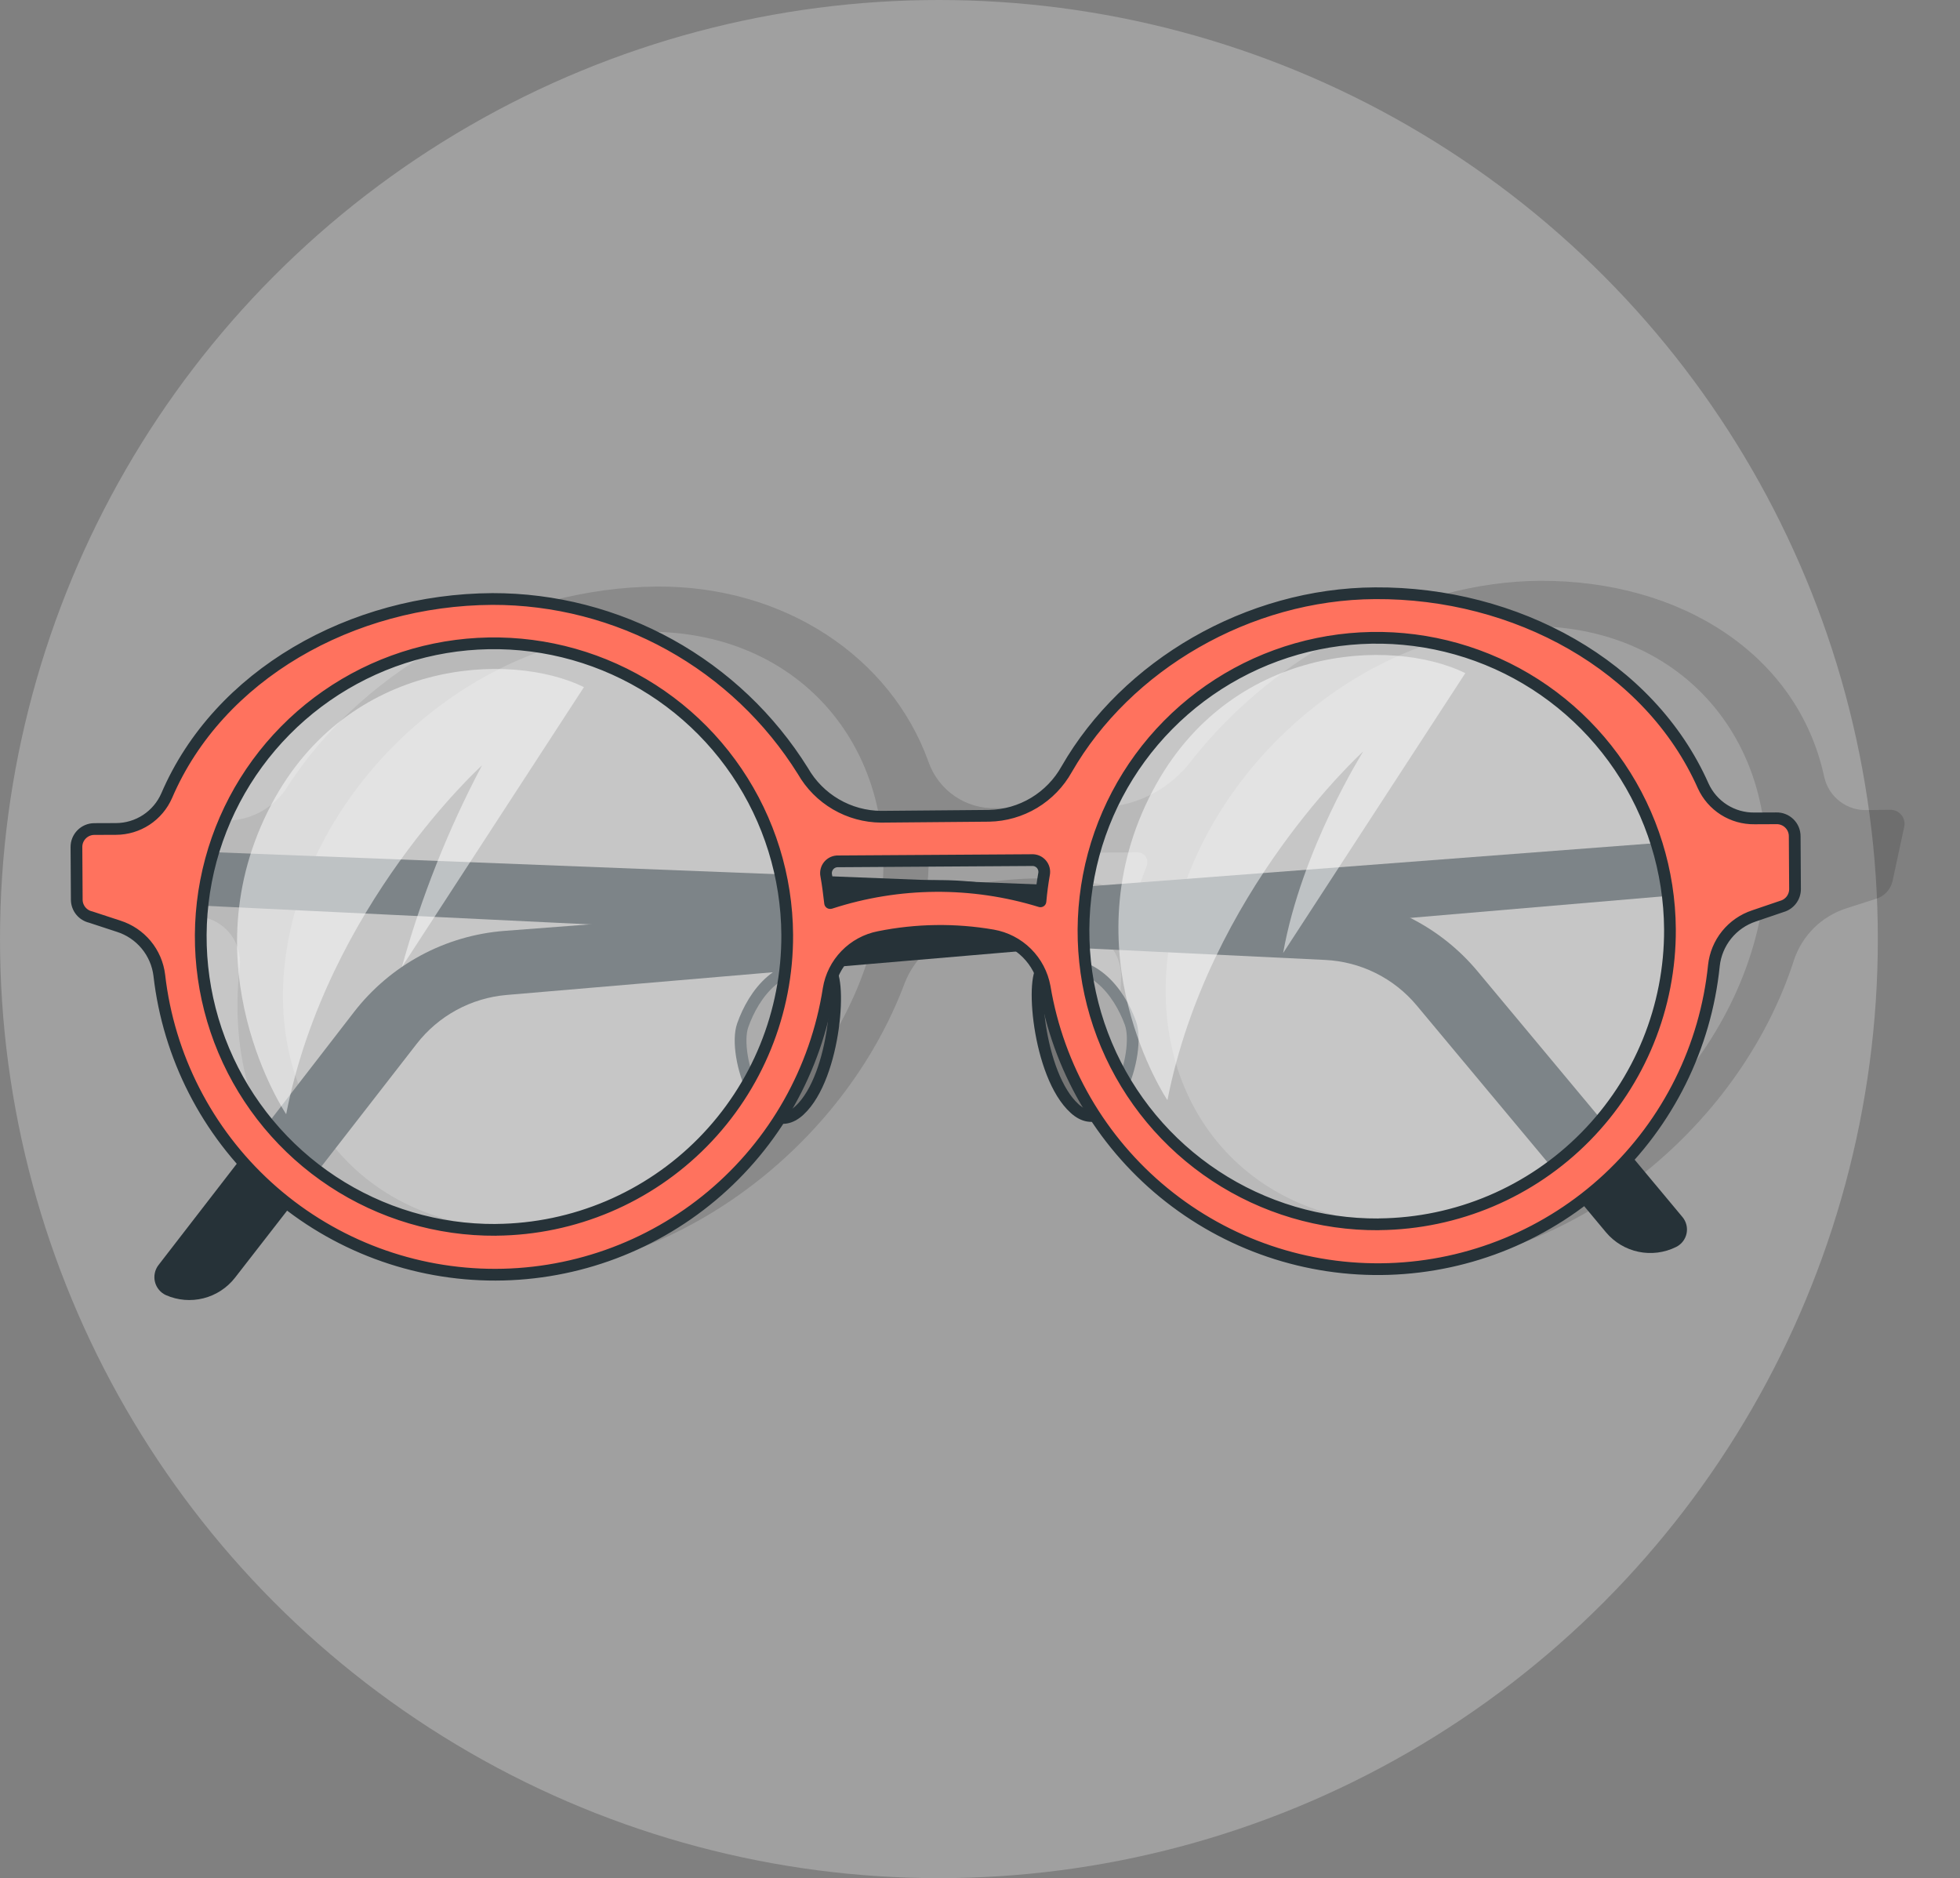 <svg width="167" height="160" viewBox="0 0 167 160" fill="none" xmlns="http://www.w3.org/2000/svg">
<rect x="0" y="0" width="167" height="160" fill="#808080" stroke="none"/>
<circle cx="80" cy="80" r="80" fill="white" fill-opacity="0.25"/>
<path opacity="0.2" d="M161.012 68.989L159.153 69.007C158.297 69.055 157.451 68.796 156.769 68.276C156.086 67.757 155.611 67.011 155.429 66.172C153.182 55.75 143.208 49.42 131.201 49.479C120.399 49.547 108.681 55.711 101.579 64.724C100.702 65.907 99.576 66.882 98.28 67.581C96.984 68.28 95.55 68.686 94.081 68.769L84.887 68.848C83.627 68.895 82.386 68.536 81.346 67.823C80.305 67.111 79.521 66.084 79.109 64.892C75.882 55.931 66.793 49.9 55.98 49.969C43.986 50.047 31.245 56.535 24.499 67.013C23.966 67.858 23.238 68.562 22.375 69.066C21.513 69.569 20.541 69.858 19.544 69.906L17.694 69.913C17.26 69.94 16.846 70.106 16.515 70.388C16.183 70.67 15.952 71.052 15.857 71.476L14.873 76.053C14.784 76.358 14.82 76.687 14.972 76.966C15.125 77.246 15.382 77.453 15.687 77.544L17.879 78.295C18.727 78.602 19.443 79.193 19.903 79.968C20.364 80.743 20.542 81.654 20.406 82.546C18.798 97.208 28.552 108.59 43.396 108.488C57.685 108.4 71.873 97.666 77.088 83.739C77.528 82.612 78.24 81.61 79.162 80.825C80.084 80.04 81.185 79.495 82.368 79.24C85.568 78.586 88.863 78.538 92.08 79.099C93.109 79.274 94.035 79.832 94.671 80.66C95.307 81.488 95.608 82.526 95.512 83.566C94.698 97.496 104.3 108.108 118.638 108.015C133.463 107.925 148.167 96.421 152.883 81.704C153.232 80.701 153.807 79.791 154.563 79.045C155.32 78.299 156.239 77.738 157.247 77.404L159.79 76.587C160.145 76.489 160.468 76.297 160.725 76.032C160.981 75.766 161.162 75.438 161.249 75.079L162.233 70.502C162.284 70.319 162.291 70.126 162.252 69.94C162.214 69.754 162.131 69.579 162.012 69.431C161.893 69.284 161.74 69.166 161.566 69.089C161.392 69.012 161.202 68.978 161.012 68.989ZM44.205 104.65C30.431 104.737 21.684 93.407 24.703 79.387C27.722 65.366 41.38 53.906 55.153 53.819C68.926 53.733 77.723 65.057 74.663 79.072C71.603 93.087 57.984 104.613 44.205 104.65ZM78.919 76.332C79.016 75.532 79.083 74.735 79.112 73.953C79.147 73.626 79.297 73.323 79.535 73.096C79.773 72.87 80.083 72.735 80.411 72.716L96.903 72.611C97.048 72.607 97.192 72.642 97.32 72.711C97.449 72.78 97.557 72.88 97.635 73.004C97.713 73.127 97.757 73.268 97.764 73.413C97.771 73.559 97.74 73.704 97.675 73.834C97.372 74.608 97.101 75.388 96.852 76.186C89.904 73.714 82.734 75.161 78.919 76.332ZM119.437 104.179C105.664 104.265 96.868 92.941 99.926 78.916C102.985 64.891 116.612 53.435 130.386 53.348C144.159 53.261 152.906 64.591 149.886 78.601C146.866 92.612 133.211 104.092 119.437 104.179Z" fill="black" fill-opacity="0.7"/>
<path d="M149.059 71.216L42.986 79.301C40.482 79.493 38.046 80.208 35.836 81.4C33.626 82.593 31.691 84.236 30.155 86.223L13.498 107.778C13.345 107.979 13.24 108.212 13.189 108.459C13.138 108.706 13.143 108.962 13.204 109.207C13.265 109.452 13.381 109.681 13.542 109.875C13.703 110.07 13.906 110.226 14.135 110.331C15.143 110.775 16.269 110.87 17.337 110.6C18.404 110.331 19.35 109.712 20.026 108.844L35.502 88.926C36.422 87.741 37.577 86.759 38.894 86.043C40.212 85.326 41.664 84.89 43.159 84.761L149.279 75.711L149.059 71.216Z" fill="#263238"/>
<path d="M6.52 72.14L112.812 76.296C115.322 76.397 117.783 77.022 120.036 78.133C122.289 79.243 124.285 80.814 125.894 82.743L143.343 103.669C143.507 103.861 143.624 104.088 143.686 104.333C143.749 104.578 143.754 104.833 143.702 105.08C143.651 105.327 143.543 105.559 143.388 105.759C143.233 105.958 143.035 106.119 142.808 106.23C141.816 106.722 140.688 106.866 139.604 106.639C138.52 106.411 137.545 105.826 136.834 104.977L120.708 85.654C119.746 84.502 118.557 83.563 117.214 82.896C115.871 82.228 114.404 81.847 112.906 81.776L6.548 76.636L6.52 72.14Z" fill="#263238"/>
<path d="M70.506 82.487C71.797 82.799 71.246 91.703 68.12 94.592C64.994 97.481 62.368 89.925 63.285 87.339C64.202 84.752 66.453 81.482 70.506 82.487Z" fill="#757575" stroke="#263238" stroke-linecap="round" stroke-linejoin="round"/>
<path d="M89.02 82.364C87.735 82.699 88.405 91.589 91.565 94.44C94.725 97.291 97.264 89.719 96.31 87.132C95.356 84.545 93.061 81.308 89.02 82.364Z" fill="#757575" stroke="#263238" stroke-linecap="round" stroke-linejoin="round"/>
<path opacity="0.4" d="M24.339 58.932C30.153 54.49 42.367 47.054 54.812 55.468C67.258 63.882 71.241 72.48 67.969 83.679C64.696 94.877 55.738 109.552 36.793 105.853C17.848 102.155 6.276 72.724 24.339 58.932Z" fill="white"/>
<path opacity="0.4" d="M99.618 59.446C105.442 55.003 117.645 47.568 130.091 55.982C142.537 64.395 146.529 72.983 143.247 84.193C139.966 95.403 131.051 110.102 112.07 106.357C93.09 102.612 81.545 73.24 99.618 59.446Z" fill="white"/>
<path d="M151.349 69.711L149.489 69.719C148.569 69.732 147.665 69.476 146.888 68.983C146.111 68.489 145.495 67.78 145.115 66.942C140.561 56.691 129.153 50.46 117.159 50.538C106.355 50.597 95.981 56.661 90.885 65.528C90.226 66.709 89.269 67.697 88.11 68.394C86.951 69.09 85.629 69.471 84.277 69.498L75.074 69.578C73.72 69.568 72.393 69.204 71.224 68.521C70.055 67.838 69.086 66.861 68.413 65.686C65.612 61.194 61.712 57.491 57.081 54.926C52.45 52.361 47.242 51.019 41.948 51.028C29.953 51.096 18.625 57.476 14.205 67.779C13.837 68.621 13.233 69.338 12.465 69.843C11.697 70.347 10.798 70.616 9.879 70.618L8.03 70.625C7.625 70.628 7.238 70.791 6.954 71.079C6.669 71.367 6.511 71.756 6.513 72.16L6.541 76.657C6.545 76.999 6.665 77.33 6.88 77.596C7.095 77.862 7.393 78.048 7.726 78.124L10.104 78.904C11.022 79.195 11.838 79.743 12.453 80.484C13.068 81.225 13.457 82.128 13.573 83.084C14.365 90.004 17.64 96.403 22.79 101.092C27.941 105.782 34.617 108.444 41.581 108.586C48.545 108.728 55.325 106.34 60.662 101.864C65.999 97.388 69.531 91.128 70.605 84.246C70.782 83.159 71.289 82.152 72.056 81.362C72.822 80.571 73.813 80.034 74.894 79.823C78.088 79.178 81.374 79.131 84.585 79.685C85.683 79.877 86.696 80.4 87.487 81.185C88.278 81.97 88.809 82.978 89.01 84.075C90.157 90.95 93.76 97.175 99.15 101.595C104.539 106.014 111.35 108.328 118.317 108.105C125.283 107.883 131.933 105.14 137.03 100.386C142.127 95.631 145.325 89.189 146.031 82.254C146.135 81.297 146.511 80.389 147.116 79.639C147.721 78.89 148.529 78.33 149.444 78.027L151.815 77.22C152.139 77.131 152.425 76.938 152.629 76.671C152.833 76.404 152.944 76.077 152.944 75.741L152.916 71.244C152.917 71.04 152.877 70.837 152.798 70.648C152.72 70.46 152.604 70.289 152.457 70.146C152.311 70.003 152.138 69.89 151.947 69.816C151.757 69.741 151.554 69.705 151.349 69.711ZM42.247 104.771C37.306 104.803 32.466 103.368 28.34 100.648C24.214 97.929 20.987 94.047 19.067 89.494C17.147 84.941 16.62 79.92 17.554 75.067C18.487 70.215 20.839 65.748 24.311 62.232C27.783 58.716 32.219 56.308 37.06 55.313C41.9 54.319 46.927 54.782 51.504 56.644C56.082 58.506 60.004 61.683 62.775 65.775C65.547 69.866 67.043 74.687 67.074 79.629C67.106 86.245 64.517 92.605 59.871 97.316C55.226 102.027 48.903 104.706 42.287 104.767L42.247 104.771ZM70.728 76.93C70.634 76.142 70.542 75.364 70.4 74.592C70.368 74.442 70.37 74.286 70.408 74.137C70.445 73.988 70.516 73.849 70.616 73.732C70.715 73.615 70.84 73.522 70.981 73.46C71.122 73.399 71.275 73.371 71.429 73.378L87.91 73.273C88.065 73.264 88.219 73.29 88.362 73.35C88.505 73.41 88.631 73.503 88.732 73.62C88.833 73.737 88.906 73.876 88.944 74.026C88.983 74.176 88.986 74.333 88.954 74.484C88.821 75.238 88.72 76.009 88.651 76.785C82.817 74.991 76.572 75.04 70.768 76.925L70.728 76.93ZM117.46 104.302C112.518 104.333 107.679 102.899 103.553 100.179C99.427 97.46 96.2 93.578 94.28 89.025C92.36 84.471 91.833 79.451 92.767 74.598C93.7 69.746 96.052 65.279 99.524 61.763C102.996 58.246 107.432 55.839 112.273 54.844C117.113 53.849 122.14 54.312 126.717 56.174C131.294 58.036 135.217 61.214 137.988 65.305C140.759 69.397 142.255 74.218 142.287 79.159C142.319 85.772 139.731 92.128 135.09 96.838C130.449 101.549 124.132 104.23 117.52 104.295L117.46 104.302Z" fill="#FF725E" stroke="#263238" stroke-linecap="round" stroke-linejoin="round"/>
<path opacity="0.5" d="M24.382 94.917C24.382 94.917 15.862 82.256 23.139 68.499C29.691 56.133 43.454 55.45 49.756 58.535L34.241 82.381C35.89 76.428 38.177 70.671 41.062 65.21C41.062 65.21 27.893 77.117 24.382 94.917Z" fill="white"/>
<path opacity="0.5" d="M99.469 93.725C99.469 93.725 90.959 81.063 98.237 67.316C104.778 54.94 118.551 54.257 124.853 57.342L109.328 81.189C110.883 72.388 116.15 64.017 116.15 64.017C116.15 64.017 102.98 75.925 99.469 93.725Z" fill="white"/>
</svg>
